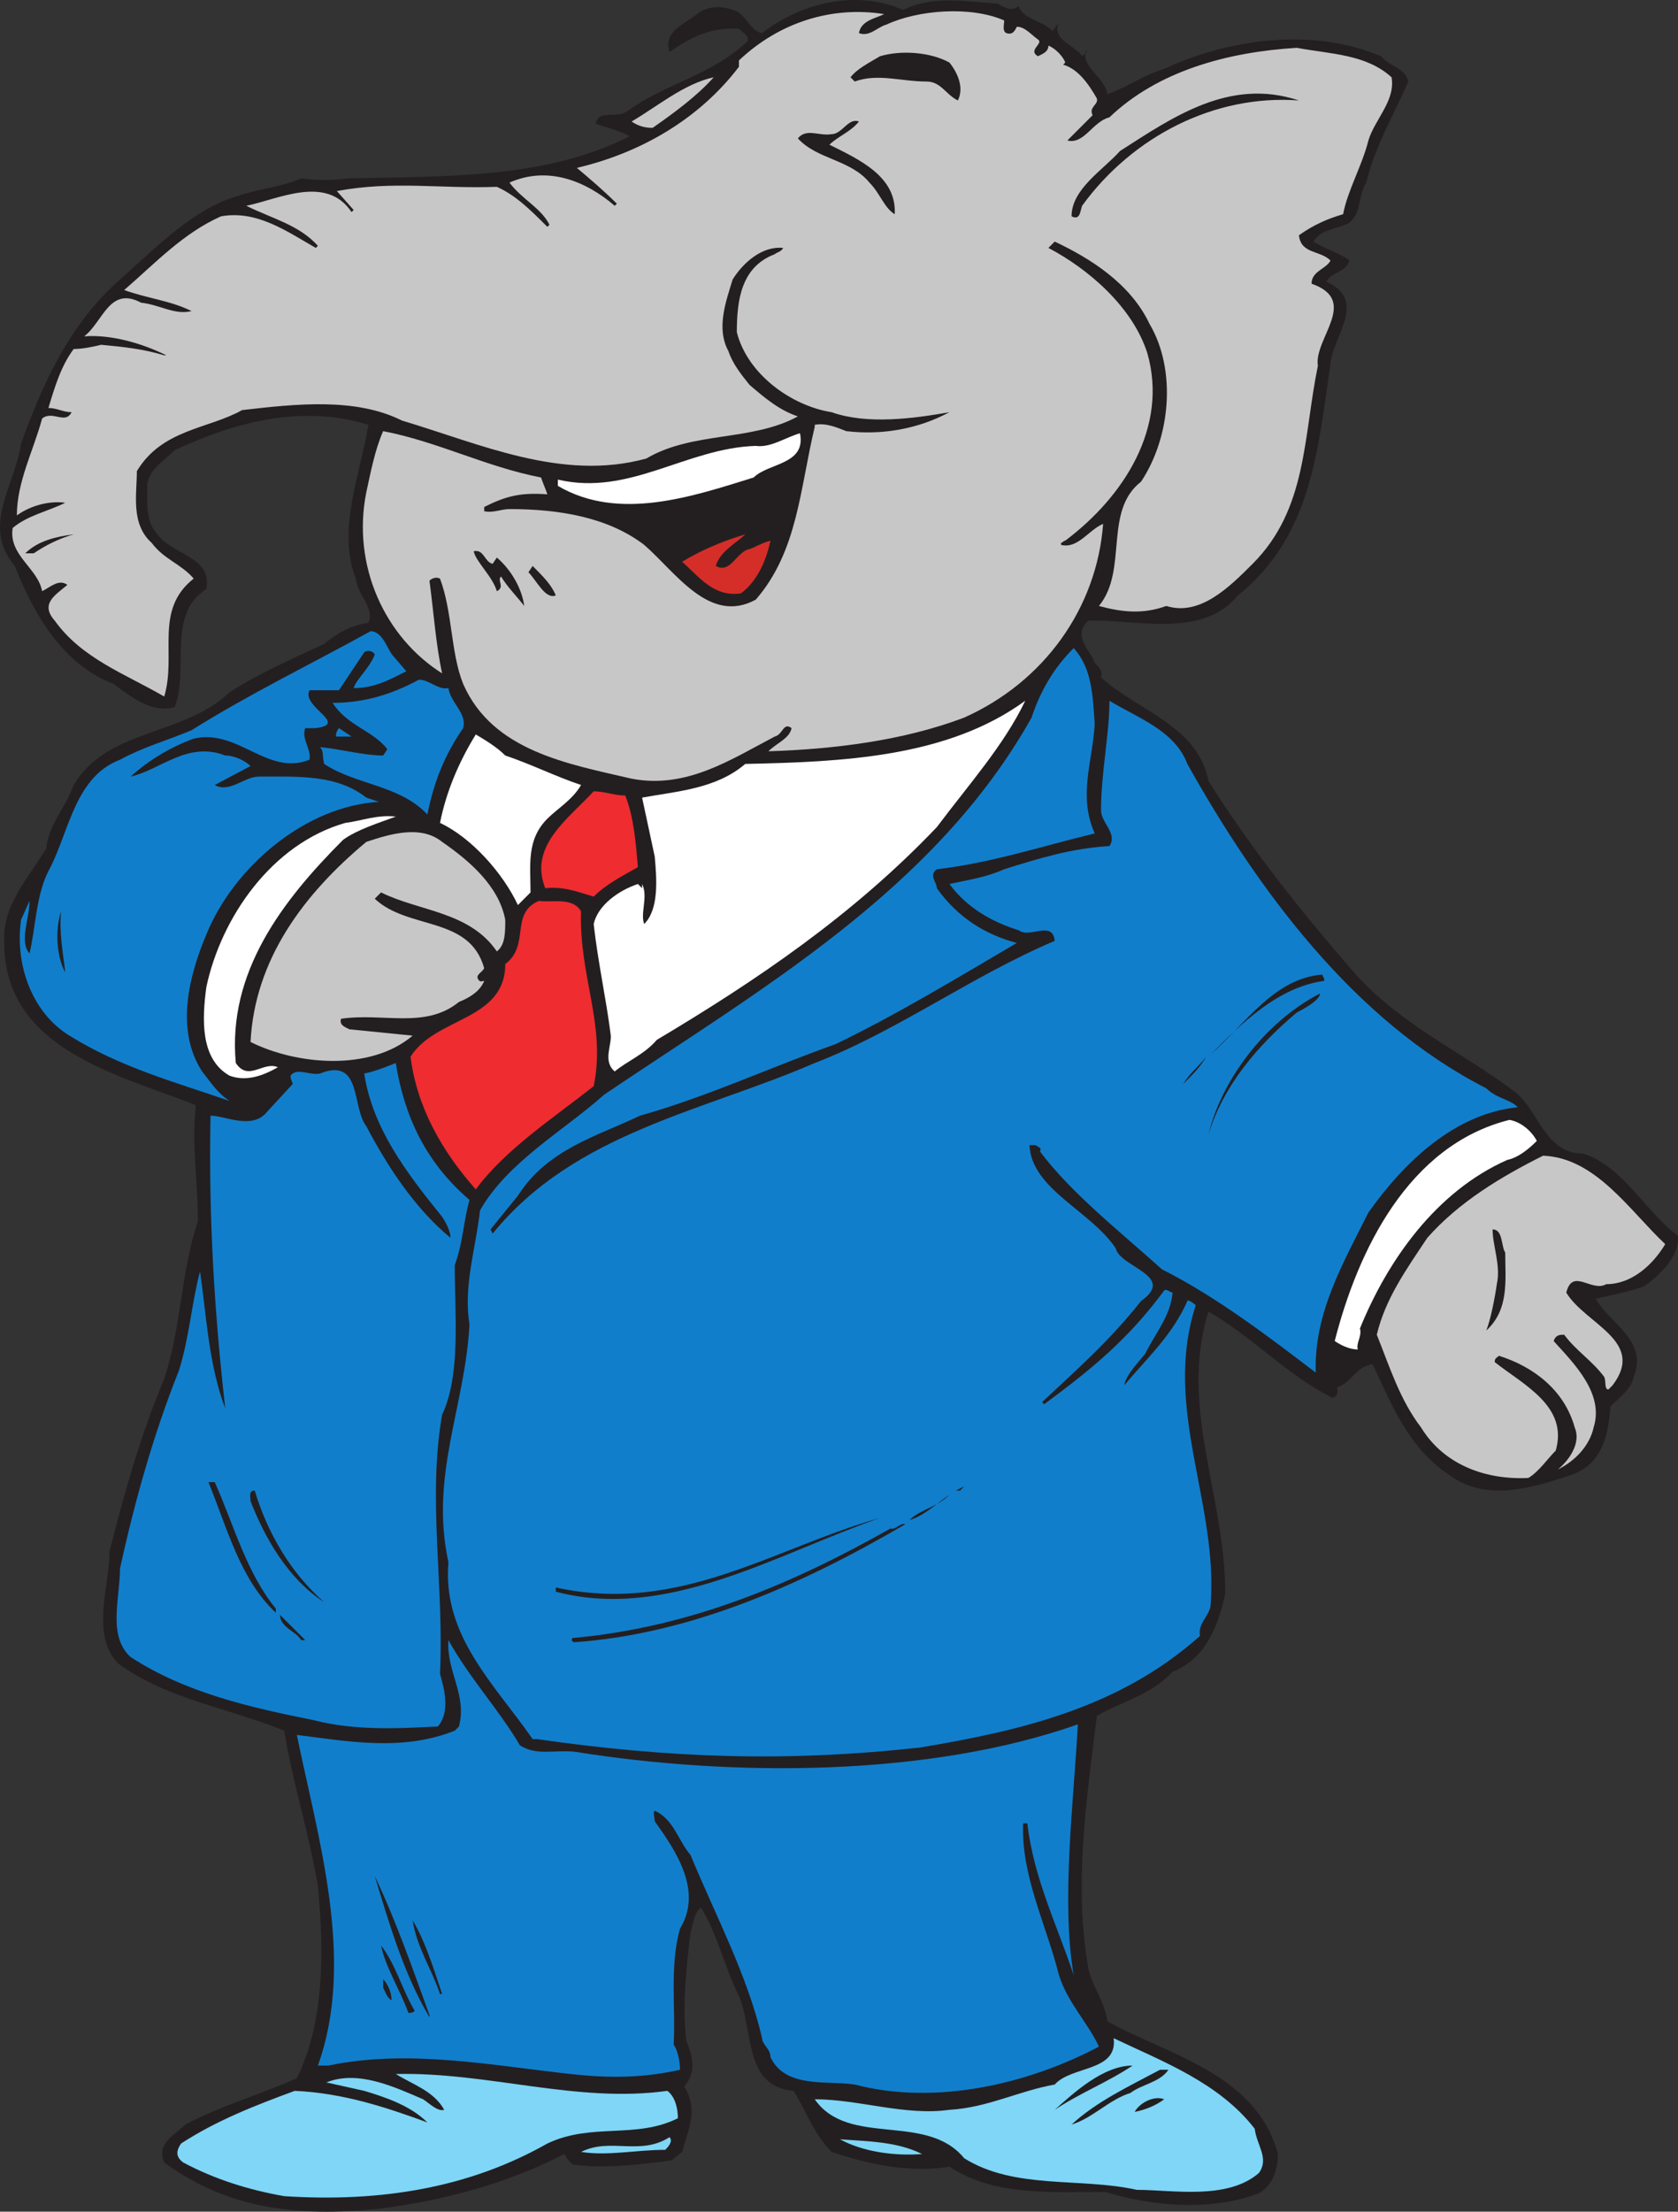 <svg xmlns="http://www.w3.org/2000/svg" width="597.806" height="787.559"><rect width="100%" height="100%" fill="#333333" stroke="none"/><path fill="#231f20" fill-rule="evenodd" d="M321.754 3.53c10.5-5.25 21.75-3 33.75-2.25 2.25 1.5 5.25 3 7.5.75.75 4.5 8.25 5.25 12 9l2.25-3c-3 6 6 8.25 8.25 12 .75-.75 2.25-1.5 1.5-2.25-2.25 6 6.75 9.75 7.5 15.75 6.75-2.25 12.75-6.75 20.25-9 22.5-10.5 52.5-15 77.25-4.5 3 3.75 8.25 3.75 9.75 9-5.25 12-12 23.25-15 36-3 4.5-1.5 10.5-6 14.25-3.75 2.25-10.5 2.25-12.75 6.75 4.5 3 9 3.75 12.75 6.75-1.5 4.5-6 3.75-8.25 7.5 15 6.75 2.25 19.5 1.5 29.25-4.5 30.75-6.75 61.5-33 82.5-12.75 15.75-37.5 8.25-53.25 9-6 5.25.75 10.5 2.25 15 1.5 1.5 3 3 2.25 5.25 13.5 12 34.5 17.25 38.25 36.75 15 24 33 46.5 52.5 69 17.25 18.75 38.25 27.75 57 42 8.25 6.75 10.5 21.75 24 21.75 14.25 4.5 21.75 20.25 33.75 29.25.75 7.5-6.75 14.25-12 18-6 2.25-12 3-17.25 4.5 5.25 9 18.75 15 13.5 27.75-.75 4.5-5.25 7.5-8.25 10.5-.75 9-2.25 19.5-12.75 24-13.5 4.5-30.75 10.5-44.25.75-15-9.75-21-25.5-27.75-39.75-6 .75-7.5 6.75-12.75 8.25.75 2.25 0 3-1.5 3.75-16.5-8.25-28.5-21.75-44.25-30.75-10.5 34.5 6 65.25 6 100.5-2.25 10.5-6.75 23.25-18.75 27.75-7.5 8.25-18 10.5-27 15.75-3.75 30.75-8.25 60-3 90 1.5 6.75 6 12 6.75 18.75 21.75 12 53.25 18.75 60.75 47.25 0 6-2.25 12-7.5 14.25-16.5 6-36.75 4.5-54-.75-19.5 0-39.75 1.5-55.5-9-14.25 2.25-28.5-.75-42-5.25-6-6-9-14.25-13.5-21.75-18-1.5-14.25-21.75-19.5-33.75-5.25-10.5-7.5-21.75-13.5-31.5-2.25 1.5-3 6-3.75 9-1.5 12-3 26.25-1.5 38.25 2.25 6 3.75 11.25-.75 16.5 5.25 8.25 1.5 15-.75 23.25l-3.75 3c-10.5 1.5-24 3-35.25 1.5-1.5-1.5-2.25-2.25-3-3.75-20.25 10.5-42.75 16.5-66 19.5-29.25 3-54 0-76.5-16.5-3-6.75 3.75-9.75 7.5-13.5 12.75-6.75 26.25-10.5 39.75-16.5 9.75-19.5 9.75-45 7.5-68.25-3-18.75-9-36.75-12-55.5-20.25-8.25-42-11.25-59.25-24-9.75-10.5-3-27-3-39.75 5.25-21 11.25-42 19.5-61.5 6-18 6-38.25 12-56.25 0-14.25-2.25-26.25-.75-41.25-26.25-10.5-68.25-19.5-68.25-57.75-.75-13.5 8.25-22.5 15-33.75.75-8.25 6.75-14.25 9.75-22.5 12-20.25 39-17.25 55.5-33 10.5-6.75 22.5-12 33.75-17.25 4.5-3.75 9.75-6.75 15.75-7.5 2.25-5.25-3.75-9.75-4.5-15.75-6.75-17.25 1.5-36.75 4.5-54.75-24-7.5-48-.75-69 9-3.75 3.75-9 6.75-9.75 12 0 6-.75 12.75 3 17.25 5.25 8.25 20.25 8.25 18 20.25-14.25 9-6 28.5-11.25 42-7.5 2.25-15-3-21.75-8.25-18-6.75-28.5-24.75-35.25-42-12-14.25 0-28.5 2.25-43.5 7.5-21 17.25-42.75 35.25-58.5 12.75-11.25 26.25-25.5 42.75-30 6.75-2.25 15-3 21.75-6 6 .75 11.25.75 16.5 0 36-.75 71.25 0 100.5-15-3.75-2.25-8.25-3-12-4.5.75-5.25 7.5-1.5 11.25-4.5 13.5-9.75 30-12.75 42.75-24.75.75-2.25-1.5-3-3-4.5-9.75-.75-17.25 3-24.75 8.25-2.25-7.5 5.25-9.75 9.75-13.5 3.75-3 9-3 12.75-1.5 4.5.75 6 7.5 10.5 8.25 13.5-10.5 33-15.75 50.25-8.25"/><path fill="#c8c7c8" fill-rule="evenodd" d="M315.004 5.03c-3 1.5-8.25 2.25-9 6.75 3.75 1.5 6.75-2.25 9.75-3 11.25-5.25 30-6.75 42-1.5 0 1.5-.75 3.75.75 4.5 2.25.75 3-.75 3.75-2.25 3 0 5.25 3 7.5 4.5s-3.75 3.75 0 6c1.5-.75 3.75-1.5 3.75-3.75 2.25.75 5.25 3.75 6 6l-.75.75c5.25 1.5 9 6.75 12 12 .75 2.25-3 3-1.5 6l-9 9c6 1.5 9-6.75 15-8.25 17.25-16.5 42-23.25 66.75-24.75 12 2.25 24.75 2.25 33.75 10.5 1.5 8.25-6 15-8.25 22.5-2.25 9-7.5 18-9 26.25-5.25 1.5-10.5 3.75-15.75 7.5.75 6.75 7.5 5.25 11.25 9-1.5 3-6.75 3.75-6.75 8.25 17.25 6 .75 19.5 2.25 29.25-5.25 25.5-3.75 51-23.25 70.5-8.25 8.25-18.75 18.75-30.75 15-8.25 3-15.75 2.25-24 0 10.5-12.75 1.5-33.75 15-44.25 10.5-15.75 12.75-39.75 3-56.25-6.75-14.25-21-23.25-33.75-29.25l-2.25 2.25c14.25 7.5 30 21 35.25 37.5 7.5 26.25-8.25 51-29.25 66.75-.75 0-.75.75-1.5.75v.75c6 1.5 9.75-5.25 15-7.5-2.25 30-21 56.25-49.5 69-21.75 8.25-46.5 11.25-69.75 12 3-3 7.5-4.5 8.25-8.25-3-2.25-3 2.25-6 3-15.75 8.25-31.5 18.75-51 15-22.5-5.25-49.5-9.75-60-33.75-4.5-11.25-3.75-25.5-8.25-37.5-1.5-.75-3 0-3.75.75 1.5 11.25 2.25 22.5 4.5 33-20.25-12.75-32.25-38.25-27-64.5 1.5-6.75 3-15 6-21.75 19.5 3.75 36.75 12.75 56.25 16.5.75 2.25 1.5 3.75 2.25 6-9.75-.75-15 .75-22.5 4.5v1.5c3 .75 6-.75 9-.75 18 0 35.25 3 48 12.75 11.25 9.75 23.25 28.5 39.75 19.5 15-17.25 15.75-39.75 21-61.5v-.75c3.75-.75 7.5.75 11.25 2.25 12.75 1.5 25.5-.75 36.75-6.75-12.75 2.25-29.25 4.5-42 0-14.25-2.25-30-13.5-33.75-28.5 0-11.25 1.5-23.25 13.5-27.75.75-.75 2.25-.75 3-2.25-7.5-.75-14.25 5.25-18 11.25-2.25 7.5-6 17.25-1.5 25.5 1.5 4.5 4.5 8.25 7.5 12 5.25 4.5 10.5 9 17.25 11.25-16.5 9-37.5 5.25-54 15-30 8.25-59.25-5.25-87-13.5-16.5-8.25-37.5-6-57-3.75-12 6.75-28.5 6.75-37.5 21.75 0 8.25-2.25 18.75 5.25 25.5 4.5 6 10.5 7.5 15 12.75-14.25 11.25-6 27-10.5 42-14.25-8.25-29.25-13.5-39-27-5.25-6 0-9 4.5-12.75-3-2.25-6 .75-9 2.25-1.5-8.25-12-12.75-10.5-22.5 5.25-4.5 12.75-6 18.75-9-5.25-.75-12 .75-17.25 4.5 0-12 6-23.25 9-34.5 3.75-3 8.25 2.25 10.5-2.25-3 0-5.25-1.5-8.25-1.5 2.25-7.5 4.5-15 9-21 3 0 6.75-.75 9.75-1.5 8.25.75 15 1.5 22.5 3.75h.75c-9-4.5-20.25-7.5-29.25-6.75 6.75-5.25 9-18 20.25-12 6.75.75 12 4.5 18 3-7.5-3.75-15.75-4.5-24-7.5 11.25-9.75 21-20.25 34.5-26.25 12.75-2.25 23.25 5.25 33.75 11.25l.75-.75c-6.75-7.5-16.5-9.75-25.5-14.25 11.25-2.25 28.5-11.25 37.5 2.25l.75-.75-6-6.75c20.25-3.75 36.75-.75 57-1.5 6.75 3 12 8.25 18 14.25l.75-.75c-3-6-9.75-9-14.25-15 13.5-6 27-.75 37.5 8.25l.75-.75c-4.5-4.5-9.75-9-14.25-12.75 22.5-5.25 43.5-17.25 57.75-36v-2.25c14.25-13.5 33-19.5 51.75-16.5"/><path fill="#231f20" fill-rule="evenodd" d="M338.254 22.28c3 3.75 5.25 9 3 13.5-4.5-2.25-6-6.75-11.25-6.75-9 0-17.25-3-25.5 0l-1.5-1.5c2.25-3 6.75-5.25 10.5-7.5 7.5-2.25 18-1.5 24.75 2.25"/><path fill="#c8c7c8" fill-rule="evenodd" d="M254.254 27.53c-6 6.75-14.25 12.75-21.75 18-3 0-5.25-.75-7.5-2.25 9-5.25 18.75-13.5 29.25-15.75"/><path fill="#231f20" fill-rule="evenodd" d="M462.754 35.78c-30-2.25-59.25 12.75-77.25 37.5-.75 2.25-.75 5.25-3.75 3.75 0-9.75 11.25-16.5 17.25-23.25 18.75-12 39-26.25 63.75-18m-156.75 7.5c-3 3.75-7.5 5.25-10.5 8.25 10.5 5.25 24 11.25 23.25 24.75-3.75-2.25-5.25-7.5-9-11.25-6.75-8.25-18.75-8.25-25.5-15.75 3-3.75 7.5-.75 12-1.5 3.75 0 6-6 9.75-4.5m-180 32.25 3.75 3.75-3.75-3.75"/><path fill="#fff" fill-rule="evenodd" d="M285.004 154.28c2.25 11.25-11.25 10.5-16.5 15.75-21.75 6.75-48 15.75-69.75 3v-2.25c25.5 6 45.75-11.25 70.5-12 5.25.75 10.5-3 15.75-4.5"/><path fill="#231f20" fill-rule="evenodd" d="M26.254 190.28c-5.25 1.5-9.75 3.75-14.25 6.75h-3c4.5-4.5 11.25-6 17.25-6.75"/><path fill="#d52e29" fill-rule="evenodd" d="M255.004 201.53c5.25 3 7.5-5.25 12-6 2.25-.75 4.5-2.25 7.5-3-1.5 6.75-4.5 14.25-10.5 18.75-9.75 1.5-15-6-21-11.25 7.5-4.5 15-7.5 22.5-9.75-3 3-9 6-10.5 11.25"/><path fill="#231f20" fill-rule="evenodd" d="m175.504 200.78 1.5-2.25c5.25 4.5 9 11.25 9.75 17.25-2.25-3-6-6.75-8.25-10.5-1.5 1.5 1.5 3.75-1.5 5.25-1.5-5.25-7.5-10.5-8.25-14.25 3.75-.75 3.75 3.75 6.75 4.5m22.5 11.25c-3.75 1.5-6.75-5.25-9.75-8.25l1.5-2.25c3.75 3.75 6.75 6.75 8.25 10.5"/><path fill="#117ecc" fill-rule="evenodd" d="m140.254 233.78 4.5 5.25c-6 3-11.25 6-18.75 6 .75-3 6-7.5 7.5-12-.75-1.5-3-1.5-3.75-.75l-9 13.5h-10.5c-3 6 14.25 12 2.25 13.5h-3.75c-1.5 3.75 2.25 7.5 1.5 11.25-15 6-25.5-11.25-41.25-7.5-8.25 3-15.75 7.5-22.5 13.5 10.5-2.25 20.25-12.75 33.75-7.5 3.75 0 7.5 2.25 9 3.75l-12.75 6.75c5.25 3 10.5-3 15.75-3 14.25 0 27.75-.75 38.25 7.5l4.5 1.5c-26.25 1.5-51.75 23.25-61.5 47.25-6 14.25-11.25 33.75-1.5 48.75 3 3.75 5.25 7.5 9.75 10.5-19.5-6.75-39-12-57-23.25-13.5-8.25-19.5-25.5-17.25-41.25l3-6.75c0 6.75-3.75 14.25 0 18.75 2.25-9 2.25-21.75 7.5-30.75 6.75-13.5 9-32.25 24.75-38.25 8.25-4.5 16.5-6.75 25.5-10.5 20.25-12.75 42-23.25 63.75-35.25 4.5 0 6 6.75 8.25 9m249.75 24c-.75 13.5-6 25.5 0 39-18.75 4.5-36.75 10.5-56.25 12.75-3 2.25 0 4.5 0 6.75 7.5 10.5 17.25 16.5 28.5 19.5-21.75 12.75-42.75 25.5-64.5 36-23.25 8.25-45.75 18.75-69.75 25.5-15.75 7.5-33 12-43.5 28.5l-9.75 12 .75 1.5c29.25-36 75-43.5 114.75-60.75 29.25-11.25 55.5-30.75 85.5-43.5-.75-7.5-9-.75-12.75-3.75-9.75-3-18.75-8.25-24.75-16.5 6.75-1.5 12.75-2.25 19.5-5.25 12-3.75 24-7.5 37.5-8.25 3-4.5-3-8.25-3-12.75 0-13.5 3-27 3-39 9.75 6 23.25 10.5 27.75 22.5 24.75 44.25 59.25 91.5 106.5 115.5 3.75 3.75 8.25 3.75 11.25 6.75-22.5 2.25-40.5 19.5-53.25 37.5-9 18-19.5 36-18.75 57-15.75-12-35.25-27-54.75-36.75-15-13.5-32.25-27-43.5-42 .75-1.5-.75-1.5-1.5-2.25h-2.25c.75 15.75 21.75 23.25 30.75 36.75 1.5 6.75 21.75 9.75 9 18.75-11.25 14.25-23.25 24.75-35.25 36l.75.75c17.25-12.75 30-23.25 42.75-40.5.75-.75 2.25.75 3 .75-.75 8.25-6 14.25-9.75 21.75-3 3.75-6.75 7.5-7.5 11.25 8.25-9.75 17.25-18 22.5-30 0-.75 2.25.75 3 1.5-12 36.75 8.25 70.5 5.25 107.25-.75 3.75-4.5 6-3.75 10.5-28.5 25.5-63.75 33.75-99.75 39.75-48 5.25-89.25 3.75-136.5-3h-1.5c-13.5-19.5-32.25-36.75-30-63-6.75-30.75 6-55.5 7.5-84.75-2.25-13.5 2.25-27 3.75-40.5 9.75-17.25 30-28.5 44.25-41.25 55.5-37.5 117.75-72.75 152.25-134.25 3-9 7.5-17.25 15-24.75 6.75 7.5 6.75 17.25 7.5 27"/><path fill="#117ecc" fill-rule="evenodd" d="M159.754 245.03c.75 5.25 6.75 9 5.25 14.25-6.75 9.75-10.5 19.5-12.75 30.75-9.75-10.5-25.5-10.5-36.75-18-.75-2.25 0-4.5-1.5-6 7.5.75 15.75 3 22.5 3l1.5-2.25c-5.25-6.75-14.25-8.25-19.5-16.5 11.25 0 21-3 30.75-8.25 3.75 0 6.75 3.75 10.5 3"/><path fill="#fff" fill-rule="evenodd" d="M333.754 294.53c-30 31.5-64.5 54.75-99.75 75.75-4.5 5.25-10.5 7.5-15 11.25-4.5-3.75-.75-9.75-1.5-13.5-1.5-12-4.5-25.5-6-39 1.5-6.75 9-12 15.75-14.25l1.5 1.5v-1.5c2.25 4.5-.75 10.5.75 14.25 5.25-5.25 4.5-15.75 3.75-24l-4.5-21c12-2.25 26.25-3 36.75-12 34.5-.75 72-2.25 99.75-22.5-7.5 15.75-20.25 30-31.5 45"/><path fill="#117ecc" fill-rule="evenodd" d="M120.004 262.28c-.75 0 0-2.25.75-3l4.5 3h-5.25"/><path fill="#fff" fill-rule="evenodd" d="M180.004 269.03c9 3 18 7.5 27 10.5-3 5.25-8.25 8.25-12 12-7.5 7.5-6 16.5-6 26.25l-4.5 4.5c-5.25-11.25-16.5-24-27.75-29.25 2.25-11.25 6.75-21.75 12.75-31.5 3.75 2.25 7.5 4.5 10.5 7.5"/><path fill="#ef2c30" fill-rule="evenodd" d="M222.754 283.28c3 7.5 3.75 16.5 4.5 25.5-5.25 3-11.25 6-15.75 10.5-5.25-1.5-10.5-3.75-17.25-3-6-15 8.25-24.75 17.25-34.5 3.75 0 7.5 1.5 11.25 1.5"/><path fill="#fff" fill-rule="evenodd" d="M141.004 290.78c-6 2.25-13.5 4.5-18.75 8.25-21.75 21.75-41.25 47.25-38.25 79.5 4.5 6.75 9.75-.75 15 1.5-5.25 3-11.25 5.25-17.25 3-10.5-6-9.75-20.25-8.25-31.5 5.25-24.75 23.25-51 49.5-58.5 6-.75 11.25-3 18-2.25"/><path fill="#c8c7c8" fill-rule="evenodd" d="M180.004 327.53c0 4.5 0 9-3 11.25-9.75-14.25-27.75-14.25-41.25-21l-2.25 2.25c12 11.25 33.75 6 39 24.75-.75 1.5-3 2.25-2.25 3.75s1.5.75 2.25.75c-1.5 3.75-5.25 6-9 7.5-12 9.75-27 3.75-42 6-.75 2.25 1.5 3 3 3.75l22.5 2.25c-15 12.75-41.25 10.5-57.75 2.25 1.5-29.25 18.75-52.5 41.25-71.25 9-3 19.5-6 27 0 9.75 6.75 20.25 15.75 22.5 27.75"/><path fill="#ef2c30" fill-rule="evenodd" d="M207.004 324.53c-.75 23.25 9 40.5 4.5 62.25-14.25 11.25-31.5 22.5-42 36.75-12-13.5-21-29.25-23.25-47.25 9-14.25 33.75-12.75 33.75-33 9-6.75 1.5-18 12-22.5 4.5.75 12-1.5 15 3.75"/><path fill="#231f20" fill-rule="evenodd" d="M23.254 346.28c-3-5.25-3.75-15-1.5-21.75-.75 7.5.75 15 1.5 21.75m448.5 2.25v.75c-16.5 2.25-29.25 15-40.5 26.25 12.75-11.25 22.5-27 39.75-28.5l.75 1.5m-1.5 5.25c0 2.25-5.25 5.25-8.25 6.75-14.25 12-26.25 26.25-31.5 43.5 4.5-18.75 19.5-39.75 39.75-50.25m-48.75 32.25c2.25-3.75 5.25-6 8.25-9.75-2.25 3.75-4.5 6-8.25 9.75"/><path fill="#117ecc" fill-rule="evenodd" d="M141.004 378.53c3 18.75 10.5 35.25 26.25 48.75-2.25 8.25-2.25 15-5.25 23.25 0 17.25 2.25 39-4.5 53.25-5.25 30 .75 60.75-.75 92.25 1.5 5.25 3.75 13.5-.75 18.75-14.25.75-30 1.5-44.25-2.25-22.5-4.5-45.75-9.75-65.25-22.5-8.25-7.5-3.75-21-3.75-31.5 5.25-24 12-48 21-70.5 3.75-12 4.5-24 7.5-35.25 2.25 15 3 33 9 48.75-3.75-33-6-67.5-5.25-104.25 5.25 0 15 5.25 20.25-1.5l9-9.75c0-.75-.75-1.5-.75-3 2.25-3 6.75 0 10.5-.75 15-6 11.25 12 16.5 18.75 7.5 14.25 17.25 29.25 30 39.75 0-2.25-1.5-5.25-3-7.5-12.75-15.75-24.75-31.5-27.75-51 3.75-.75 7.5-2.25 11.25-3.75"/><path fill="#fff" fill-rule="evenodd" d="M547.504 406.28c-3 3-6.75 6-10.5 6.75-25.5 11.25-42.75 36-52.5 60 .75 3-1.5 5.25-.75 7.5-3 0-6-1.5-8.25-3 8.25-32.25 26.25-69.75 62.25-78.75 4.5.75 8.25 4.5 9.75 7.5"/><path fill="#c8c7c8" fill-rule="evenodd" d="M593.254 443.03c-4.5 7.5-12 14.25-21 14.25-5.25 3-12-6-14.25 3 6.75 11.25 28.5 17.25 16.5 33l-1.5 1.5c-1.5 0-.75-3-1.5-4.5-4.5-6-9.75-9-14.25-15-1.5 0-3 0-3.75 2.25 7.5 8.25 18 18.75 14.25 30.75-1.5 6.75-6.75 12-12.75 15 4.5-3.75 8.25-9.75 6-15-3.75-13.5-15-21.75-27-25.5-.75.75-1.5.75-1.5 2.25 10.5 8.25 26.25 15.75 21.75 31.5-3 3-6 7.5-9.75 9.75-15 .75-30-4.5-38.25-18-7.5-9.75-11.25-21.75-15.75-33 3-12.75 10.5-23.25 18-34.5 11.25-12.75 26.25-21.75 41.25-29.25 18.75.75 30.75 19.5 43.5 31.5"/><path fill="#231f20" fill-rule="evenodd" d="M536.254 446.03c0 9.75 1.5 20.25-6.75 27.75 1.5-3.75 3-11.25 3.75-16.5 1.5-6.75-1.5-13.5-1.5-19.5 3.75 0 3 6 4.5 8.25m-168.75 56.25 3-2.25-3 2.25m-291 25.5c6.75 15 11.25 32.25 21.75 45v1.5c-12.75-12-17.25-30-24-46.5h2.25m264 3 3-1.5-1.5 1.5zm-249.75 0c4.5 15 12.75 29.25 24.75 39.75-12.75-8.25-21-22.5-26.25-36 0-1.5-.75-3.75 1.5-3.75m233.25 10.5c3.75-3.75 9.75-4.5 14.25-9-4.5 3-9 7.5-14.25 9m-10.5-.75c-36.75 12.75-75.75 36.75-115.5 26.25v-1.5c44.25 9.75 78-14.25 115.5-24.75"/><path fill="#231f20" fill-rule="evenodd" d="M322.504 542.78c-36 21-75.75 39-117.75 42-.75 0-1.5-.75-.75-1.5 42-3.75 78.75-19.5 113.25-39 1.5.75 3.75-2.25 5.25-1.5m-215.25 41.25c-1.5-3-7.5-4.5-7.5-9l9 9h-1.5"/><path fill="#117ecc" fill-rule="evenodd" d="M185.254 621.53c6 3.75 12 1.5 19.5 2.25 56.25 9 126 9 179.25-9.75-1.5 27.75-6 63-1.5 89.25-6-18-14.25-34.5-16.5-54h-1.5c-.75 18.75 8.25 36 12.75 54 3 9.75 10.5 17.25 14.25 25.5-25.5 13.5-58.5 21-87 13.5-9.75-1.5-24.75 1.5-30-9.75 0-3-3-4.5-3-6.75-5.25-22.5-16.5-43.5-25.5-65.25-4.5-5.25-6-12.75-12.75-15.75-.75.75 0 2.25 0 3.75 7.5 10.5 17.25 24.75 9 38.25-3.75 13.5-1.5 27.75-2.25 41.25 1.5 2.25 2.25 6 2.25 9-13.5 3-25.5 3-39 1.5-27.75-3-57.75-9-86.25-3h-3.75c13.5-37.5 0-81-7.5-117.75 18 2.25 37.5 6 56.25-1.5l1.5-1.5c3-11.25-4.5-19.5-3.75-30.75 7.5 13.5 18 24.75 25.5 37.5"/><path fill="#231f20" fill-rule="evenodd" d="M153.004 717.53v.75c-9-15-14.25-33-19.5-50.25 7.5 15.75 13.5 33 19.5 49.5m4.5-7.5h-.75c-3-9-8.25-16.5-9.75-26.25 4.5 7.5 7.5 17.25 10.5 26.25m-9.75 6c-.75.75-1.5.75-2.25.75-3-8.25-8.25-16.5-9.75-24 5.25 6.75 7.5 15.75 12 23.25m-8.25-3.75c-1.5-.75-2.25-3-3-4.5v-3c1.5 1.5 3 4.5 3 7.5"/><path fill="#7fd6f7" fill-rule="evenodd" d="M447.004 758.03c.75 6 5.25 10.5 1.5 15.75-11.25 9.75-30.75 6-43.5 6-20.25-4.5-43.5 0-61.5-11.25-13.5-16.5-41.25-3.75-53.25-21 15.75 0 32.25 6 48 3.75 13.5-.75 24.75-6.75 37.5-9 6-6.75 22.5-4.5 21-16.5 17.25 8.25 37.5 15.75 50.25 32.25"/><path fill="#231f20" fill-rule="evenodd" d="M403.504 735.53c-9 6-18.75 9.75-27.75 15.75 6.75-6 17.25-15.75 27.75-15.75m12.75 1.5c-3 4.5-9.75 5.25-13.5 8.25-7.5 2.25-13.5 9-21 11.25 9-8.25 20.25-13.5 31.5-19.5h3"/><path fill="#7fd6f7" fill-rule="evenodd" d="M237.754 744.53c3 2.25 3.75 6.75 3.75 9.75-15 7.5-30.75 1.5-46.5 9-27.75 15.75-59.25 21-93.75 18.75-12.75-2.25-24.75-6-36-12-3-2.25-2.25-4.5-.75-6.75 12.75-8.25 26.25-13.5 40.5-18.75 17.25.75 33 6 47.25 11.25-6-6-15-9-22.5-11.25l-13.5-3c11.25-4.5 24 1.5 34.5 6 2.25 1.5 5.25 4.5 7.5 3.75-3.75-6.75-11.25-9-17.25-12.75 33-.75 64.5 10.5 96.75 6"/><path fill="#231f20" fill-rule="evenodd" d="M414.754 747.53c-3 2.25-6.75 3.75-10.5 4.5 1.5-3 6.75-6 10.5-4.5"/><path fill="#7fd6f7" fill-rule="evenodd" d="M237.004 765.53c-10.5 0-20.25 2.25-30 .75 10.5-5.25 21 1.5 31.5-5.25 1.5 1.5-.75 3.75-1.5 4.5m91.5 1.5c-9.75.75-21-.75-29.25-5.25 9.75.75 20.25.75 29.25 5.25"/></svg>
